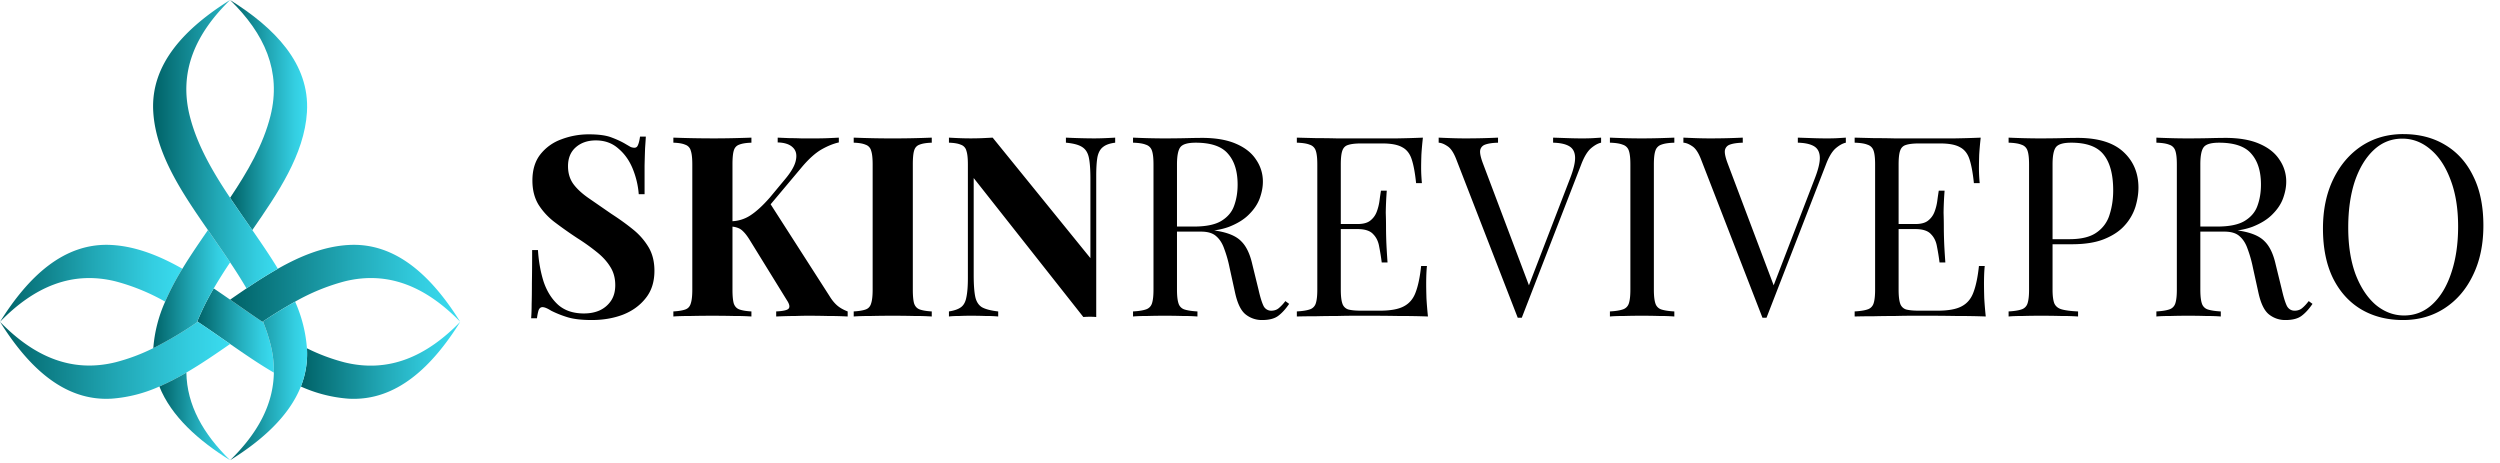 <svg width="232" height="43" fill="none" xmlns="http://www.w3.org/2000/svg"><path d="M16.927 24.94a24.264 24.264 0 00-1.601 3.053 19.243 19.243 0 00-4.58-1.877C6.64 25.093 3.133 26.649 0 29.865c2.574-4.113 5.902-7.402 10.393-7.129 2.28.136 4.465 1.029 6.534 2.204z" fill="url(#paint0_linear_64_434)"/><path d="M25.414 34.578c-1.41-.818-2.751-1.75-4.06-2.656-.986-.679-1.972-1.38-2.996-2.057l-.05-.034a23.892 23.892 0 011.527-3.067c.513.347 1.02.696 1.52 1.043.99.68 1.973 1.384 2.996 2.058l.09.062c.267.662.489 1.342.663 2.035.219.854.323 1.734.31 2.616z" fill="url(#paint1_linear_64_434)"/><path d="M42.71 29.865c-2.57 4.11-5.9 7.4-10.39 7.131a13.121 13.121 0 01-4.4-1.127 8.191 8.191 0 00.564-3.549 17.73 17.73 0 003.48 1.305c4.11 1.012 7.614-.544 10.746-3.76z" fill="url(#paint2_linear_64_434)"/><path d="M42.71 29.865c-3.135-3.216-6.639-4.772-10.746-3.75a19.275 19.275 0 00-4.577 1.878 41.967 41.967 0 00-2.983 1.838.343.343 0 00-.053.034c-1.012-.674-2.007-1.378-2.996-2.058.501-.347 1.009-.696 1.522-1.043a44.45 44.45 0 012.909-1.823c2.074-1.176 4.25-2.07 6.533-2.205 4.49-.273 7.82 3.016 10.39 7.129z" fill="url(#paint3_linear_64_434)"/><path d="M21.355 31.922c-1.308.905-2.66 1.838-4.06 2.653a23.41 23.41 0 01-2.505 1.291 13.126 13.126 0 01-4.397 1.127c-4.49.282-7.82-3.021-10.393-7.131 3.132 3.216 6.635 4.772 10.745 3.749 1.203-.312 2.37-.75 3.481-1.305 1.4-.705 2.75-1.502 4.045-2.385l.088-.059c1.009.68 2.01 1.381 2.996 2.06z" fill="url(#paint4_linear_64_434)"/><path d="M21.355 24.349a45.49 45.49 0 00-1.52 2.415 23.905 23.905 0 00-1.527 3.067c-.014.031-.025.062-.037.093a35.749 35.749 0 01-4.044 2.385 12.906 12.906 0 011.099-4.316c.46-1.054.996-2.074 1.6-3.053.745-1.231 1.571-2.427 2.372-3.588.679.99 1.384 1.985 2.057 2.997z" fill="url(#paint5_linear_64_434)"/><path d="M21.355 42.71c-2.946-1.832-5.469-4.087-6.565-6.844.86-.38 1.697-.81 2.506-1.291.048 3.01 1.547 5.685 4.059 8.135z" fill="url(#paint6_linear_64_434)"/><path d="M28.487 10.39c-.24 3.963-2.757 7.61-5.074 10.962-.682-.986-1.384-1.973-2.06-2.993 1.615-2.413 3.078-4.92 3.748-7.611 1.027-4.113-.532-7.61-3.748-10.745C25.468 2.57 28.756 5.9 28.486 10.39z" fill="url(#paint7_linear_64_434)"/><path d="M25.786 24.94a42.657 42.657 0 00-2.909 1.824 45.318 45.318 0 00-1.522-2.415c-.673-1.012-1.378-2.008-2.057-2.997-2.317-3.354-4.832-6.999-5.074-10.962C13.942 5.9 17.243 2.57 21.352 0c-3.216 3.134-4.772 6.638-3.746 10.745.671 2.695 2.134 5.2 3.746 7.61.677 1.013 1.379 2.008 2.061 2.994.803 1.165 1.63 2.36 2.373 3.591z" fill="url(#paint8_linear_64_434)"/><path d="M27.92 35.866c-1.094 2.757-3.617 5.012-6.566 6.844 2.512-2.447 4.014-5.122 4.06-8.132a9.923 9.923 0 00-.31-2.616 15.58 15.58 0 00-.663-2.035c0-.034-.025-.065-.037-.096a41.194 41.194 0 012.983-1.838 12.968 12.968 0 011.096 4.316 8.192 8.192 0 01-.564 3.557z" fill="url(#paint9_linear_64_434)"/><path d="M54.658 12.467c.922 0 1.633.102 2.133.305.5.188.93.391 1.29.61l.445.258c.125.047.243.07.352.07.156 0 .266-.086.328-.258.078-.172.14-.43.188-.774h.539c-.016.297-.04.657-.07 1.079-.016.406-.032.946-.047 1.618v2.649h-.54a7.815 7.815 0 00-.562-2.368c-.313-.766-.758-1.391-1.336-1.876-.563-.5-1.259-.75-2.087-.75-.75 0-1.367.211-1.852.633-.484.422-.727 1.008-.727 1.758 0 .626.156 1.165.47 1.618.312.438.765.867 1.359 1.29.61.421 1.344.93 2.204 1.523.75.485 1.422.97 2.016 1.454a6.147 6.147 0 011.43 1.641c.36.61.54 1.336.54 2.18 0 1.032-.274 1.884-.821 2.556-.532.672-1.235 1.18-2.11 1.523-.876.329-1.837.493-2.884.493-.969 0-1.743-.094-2.321-.282a9.618 9.618 0 01-1.453-.586c-.344-.218-.61-.328-.798-.328-.156 0-.273.086-.351.258-.063.172-.117.43-.164.774h-.54c.032-.375.047-.813.047-1.313.016-.5.024-1.149.024-1.946.015-.813.023-1.836.023-3.071h.54c.062 1.031.234 2 .515 2.907.297.89.743 1.61 1.337 2.157.609.547 1.414.82 2.414.82.547 0 1.032-.093 1.454-.281.437-.203.789-.5 1.055-.89.265-.392.398-.876.398-1.454 0-.657-.156-1.227-.469-1.712-.297-.484-.71-.938-1.242-1.36a18.777 18.777 0 00-1.805-1.289 39.288 39.288 0 01-2.063-1.454 6.222 6.222 0 01-1.548-1.664c-.375-.625-.562-1.368-.562-2.227 0-.985.242-1.79.726-2.415a4.33 4.33 0 011.946-1.407 7.12 7.12 0 012.58-.469zm23.186.305v.446c-.5.11-1.04.328-1.618.656-.562.328-1.156.86-1.781 1.594l-4.408 5.252 1.36-1.946 5.58 8.698c.218.36.453.648.703.867.25.219.578.407.984.563v.469a32.256 32.256 0 00-1.828-.047 78.907 78.907 0 00-1.829-.024c-.328 0-.727.008-1.196.024-.468 0-1.062.015-1.781.047v-.47c.64-.03 1.023-.116 1.148-.257.141-.156.087-.422-.164-.797l-3.399-5.51c-.219-.359-.414-.625-.586-.797-.172-.187-.344-.312-.516-.375a1.911 1.911 0 00-.68-.14v-.493a3.327 3.327 0 001.829-.562c.547-.36 1.14-.907 1.782-1.642l1.383-1.664c.594-.703.938-1.305 1.031-1.805.11-.516.008-.915-.304-1.196-.297-.281-.758-.43-1.384-.445v-.446l1.102.047c.36 0 .727.008 1.102.024h1.266c.453 0 .86-.008 1.22-.024.374-.015.703-.031.984-.047zm-8.112 0v.47c-.5.015-.883.077-1.148.187-.25.094-.415.281-.493.562-.078.266-.117.688-.117 1.266v11.629c0 .562.039.984.117 1.266.094.28.266.468.516.562.25.094.625.157 1.125.188v.469a22.25 22.25 0 00-1.594-.047 91.557 91.557 0 00-4.08 0c-.656 0-1.18.015-1.57.047v-.47c.5-.03.875-.093 1.125-.187s.415-.281.493-.562c.093-.282.14-.704.14-1.266V15.257c0-.578-.047-1-.14-1.266a.783.783 0 00-.516-.562c-.25-.11-.618-.172-1.102-.188v-.469a102.188 102.188 0 003.704.07c.657 0 1.305-.007 1.946-.023.64-.015 1.172-.031 1.594-.047zm16.736 0v.47c-.5.015-.883.077-1.149.187-.25.094-.414.281-.492.562-.078.266-.117.688-.117 1.266v11.629c0 .562.039.984.117 1.266.094.28.266.468.516.562.25.094.625.157 1.125.188v.469a22.25 22.25 0 00-1.594-.047 89.631 89.631 0 00-4.08 0c-.64 0-1.164.015-1.57.047v-.47c.5-.03.875-.093 1.125-.187s.414-.281.493-.562c.093-.282.14-.704.14-1.266V15.257c0-.578-.047-1-.14-1.266a.783.783 0 00-.516-.562c-.25-.11-.617-.172-1.102-.188v-.469a90.192 90.192 0 007.244 0zm17.02 0v.47c-.5.062-.875.194-1.125.398-.25.187-.422.492-.516.914-.078.422-.117 1.016-.117 1.782v13.082a7.084 7.084 0 00-.586-.024c-.188 0-.391.008-.61.024L90.359 16.523v9.003c0 .86.047 1.524.141 1.993.094.453.297.781.61.984.328.188.836.32 1.523.399v.469a11.672 11.672 0 00-1.172-.047 42.13 42.13 0 00-1.36-.024c-.36 0-.726.008-1.101.024-.376 0-.688.015-.938.047v-.47c.5-.077.875-.21 1.125-.398.25-.187.414-.492.492-.914.094-.438.141-1.032.141-1.782v-10.55c0-.578-.047-1-.14-1.266a.782.782 0 00-.516-.562c-.25-.11-.618-.172-1.102-.188v-.469c.25.016.562.032.938.047a26.52 26.52 0 002.18 0c.344-.015.656-.031.938-.047l9.072 11.183v-7.338c0-.86-.046-1.516-.14-1.97-.094-.468-.305-.804-.633-1.007-.313-.204-.813-.336-1.5-.399v-.469a60.22 60.22 0 002.531.07 24.8 24.8 0 001.102-.023c.375-.015.688-.031.938-.047zm1.657 0a65.133 65.133 0 002.86.071c.735 0 1.438-.008 2.11-.024a71.2 71.2 0 011.43-.023c1.266 0 2.313.18 3.142.539.844.36 1.469.852 1.875 1.477a3.54 3.54 0 01.633 2.063c0 .469-.094.969-.281 1.5-.188.532-.516 1.032-.985 1.5-.453.47-1.078.86-1.875 1.173-.797.297-1.805.446-3.025.446h-2.25v-.47h2.016c1.11 0 1.954-.171 2.532-.515.594-.36.992-.829 1.196-1.407.218-.594.328-1.25.328-1.97 0-1.234-.297-2.187-.891-2.86-.578-.687-1.579-1.03-3.001-1.03-.719 0-1.188.132-1.407.398-.218.265-.328.805-.328 1.617v11.629c0 .562.047.984.141 1.266a.844.844 0 00.539.562c.281.094.688.157 1.219.188v.469a16.18 16.18 0 00-1.36-.047 58.207 58.207 0 00-3.329 0c-.531 0-.961.015-1.289.047v-.47c.531-.03.93-.093 1.196-.187a.846.846 0 00.562-.562c.094-.282.141-.704.141-1.266V15.257c0-.578-.047-1-.141-1.266a.846.846 0 00-.562-.562c-.266-.11-.665-.172-1.196-.188v-.469zm3.728 8.323a35.5 35.5 0 011.992.117c.485.031.876.063 1.173.094.312.031.609.07.89.117 1.048.172 1.798.493 2.251.961.469.454.813 1.165 1.032 2.134l.586 2.391c.156.688.312 1.188.469 1.5a.79.79 0 00.773.422c.266-.015.485-.101.657-.257a3.95 3.95 0 00.586-.633l.351.258c-.328.484-.672.86-1.031 1.125-.344.25-.836.375-1.477.375a2.398 2.398 0 01-1.524-.516c-.438-.344-.766-1.016-.985-2.016l-.515-2.345a11.203 11.203 0 00-.493-1.734c-.172-.5-.422-.891-.75-1.172-.313-.282-.781-.422-1.407-.422h-2.532l-.046-.4zm23.173-8.323a29.31 29.31 0 00-.141 1.595c-.016.515-.024.906-.024 1.172 0 .281.008.554.024.82.015.25.031.461.047.633h-.539c-.094-.922-.227-1.649-.399-2.18-.172-.547-.469-.93-.891-1.149-.406-.234-1.024-.351-1.852-.351h-1.946c-.531 0-.938.046-1.219.14-.266.078-.445.258-.539.54-.094.265-.141.687-.141 1.265v11.629c0 .562.047.984.141 1.266a.844.844 0 00.539.562c.281.078.688.117 1.219.117h1.712c.984 0 1.727-.132 2.227-.398.516-.266.883-.696 1.102-1.29.234-.61.406-1.43.515-2.461h.54c-.047.422-.071.985-.071 1.688 0 .297.008.727.024 1.29.031.546.078 1.117.14 1.71a69.339 69.339 0 00-2.696-.046c-1-.016-1.891-.024-2.672-.024h-1.337c-.531 0-1.109.008-1.734.024-.626 0-1.259.008-1.899.023-.641 0-1.251.008-1.829.024v-.47c.531-.03.93-.093 1.196-.187a.846.846 0 00.562-.562c.094-.282.141-.704.141-1.266V15.257c0-.578-.047-1-.141-1.266a.846.846 0 00-.562-.562c-.266-.11-.665-.172-1.196-.188v-.469c.578.016 1.188.032 1.829.047.64 0 1.273.008 1.899.024h5.509a93.753 93.753 0 002.462-.07zm-4.033 8.018v.469h-4.29v-.469h4.29zm.68-3.095a31.916 31.916 0 00-.094 2.04c.016.469.024.899.024 1.29 0 .39.008.82.023 1.289.016.469.055 1.149.117 2.04h-.539a20.35 20.35 0 00-.234-1.454c-.078-.484-.266-.875-.563-1.172-.281-.313-.766-.469-1.453-.469v-.469c.515 0 .906-.101 1.172-.305.281-.218.484-.492.609-.82.125-.328.211-.664.258-1.008.047-.36.094-.68.141-.962h.539zm19.889-4.923v.47c-.297.062-.617.241-.961.538-.328.297-.625.798-.891 1.5l-5.509 14.208h-.375l-5.721-14.746c-.234-.594-.5-.985-.797-1.173-.297-.203-.57-.312-.82-.328v-.469c.312.016.695.032 1.149.047.468.016.922.024 1.359.024a65.133 65.133 0 003.001-.071v.47c-.531.015-.938.077-1.219.187a.675.675 0 00-.445.586c-.016.265.078.664.281 1.195l4.361 11.558-.376.399 4.08-10.597c.328-.844.484-1.5.469-1.97-.016-.484-.196-.827-.54-1.03-.343-.204-.844-.313-1.5-.329v-.469l1.383.047c.469.016.907.024 1.313.024.406 0 .742-.008 1.008-.024.266-.015.516-.031.75-.047zm6.796 0v.47c-.531.015-.937.077-1.219.187a.847.847 0 00-.539.562c-.094.266-.141.688-.141 1.266v11.629c0 .562.047.984.141 1.266a.846.846 0 00.539.562c.282.094.688.157 1.219.188v.469a16.155 16.155 0 00-1.359-.047 58.088 58.088 0 00-3.329 0c-.532 0-.962.015-1.29.047v-.47c.532-.03.93-.093 1.196-.187a.844.844 0 00.562-.562c.094-.282.141-.704.141-1.266V15.257c0-.578-.047-1-.141-1.266a.844.844 0 00-.562-.562c-.266-.11-.664-.172-1.196-.188v-.469c.328.016.758.032 1.29.047a58.452 58.452 0 003.329 0c.547-.015 1-.031 1.359-.047zm15.916 0v.47c-.297.062-.618.241-.961.538-.329.297-.626.798-.891 1.5l-5.51 14.208h-.375l-5.72-14.746c-.235-.594-.5-.985-.797-1.173-.297-.203-.571-.312-.821-.328v-.469c.313.016.696.032 1.149.047.469.016.922.024 1.36.024a65.28 65.28 0 003.001-.071v.47c-.532.015-.938.077-1.22.187a.676.676 0 00-.445.586c-.016.265.078.664.281 1.195l4.361 11.558-.375.399 4.079-10.597c.328-.844.485-1.5.469-1.97-.016-.484-.195-.827-.539-1.03-.344-.204-.844-.313-1.501-.329v-.469l1.384.047c.468.016.906.024 1.312.024.407 0 .743-.008 1.009-.024.265-.015.515-.031.75-.047zm12.516 0a31.462 31.462 0 00-.141 1.595c-.015.515-.023.906-.023 1.172a14.554 14.554 0 00.07 1.453h-.539c-.094-.922-.227-1.649-.398-2.18-.172-.547-.469-.93-.891-1.149-.407-.234-1.024-.351-1.852-.351h-1.946c-.532 0-.938.046-1.219.14-.266.078-.446.258-.54.54-.093.265-.14.687-.14 1.265v11.629c0 .562.047.984.14 1.266a.846.846 0 00.54.562c.281.078.687.117 1.219.117h1.711c.985 0 1.727-.132 2.227-.398.516-.266.883-.696 1.102-1.29.235-.61.407-1.43.516-2.461h.539c-.047.422-.07.985-.07 1.688 0 .297.008.727.023 1.29.032.546.078 1.117.141 1.71a69.376 69.376 0 00-2.696-.046c-1-.016-1.891-.024-2.673-.024h-1.336c-.531 0-1.11.008-1.735.024-.625 0-1.258.008-1.899.023-.641 0-1.25.008-1.828.024v-.47c.531-.03.929-.093 1.195-.187a.847.847 0 00.563-.562c.094-.282.14-.704.14-1.266V15.257c0-.578-.046-1-.14-1.266a.847.847 0 00-.563-.562c-.266-.11-.664-.172-1.195-.188v-.469c.578.016 1.187.032 1.828.047.641 0 1.274.008 1.899.024h5.509a93.625 93.625 0 002.462-.07zm-4.032 8.018v.469h-4.291v-.469h4.291zm.68-3.095a31.183 31.183 0 00-.094 2.04c.015.469.023.899.023 1.29 0 .39.008.82.024 1.289.015.469.054 1.149.117 2.04h-.539c-.063-.5-.141-.985-.235-1.454-.078-.484-.265-.875-.562-1.172-.282-.313-.766-.469-1.454-.469v-.469c.516 0 .907-.101 1.172-.305.282-.218.485-.492.61-.82.125-.328.211-.664.258-1.008.047-.36.093-.68.14-.962h.54zm5.94-4.923a65.133 65.133 0 002.86.071c.734 0 1.438-.008 2.11-.024a71.2 71.2 0 011.43-.023c1.891 0 3.306.43 4.243 1.29.938.859 1.407 1.969 1.407 3.328 0 .563-.094 1.157-.281 1.782a4.65 4.65 0 01-.985 1.711c-.453.516-1.078.938-1.876 1.266-.797.329-1.805.493-3.024.493h-2.25v-.47h2.016c1.109 0 1.953-.21 2.532-.632a3.05 3.05 0 001.195-1.665c.219-.687.329-1.43.329-2.227 0-1.485-.297-2.594-.891-3.329-.579-.735-1.579-1.102-3.001-1.102-.719 0-1.188.133-1.407.399-.219.265-.328.805-.328 1.617v11.629c0 .562.055.984.164 1.266.125.28.36.468.703.562.344.094.844.157 1.501.188v.469a20.847 20.847 0 00-1.547-.047 75.747 75.747 0 00-1.899-.024c-.61 0-1.18.008-1.712.024-.531 0-.961.015-1.289.047v-.47c.531-.03.93-.093 1.195-.187a.845.845 0 00.563-.562c.094-.282.141-.704.141-1.266V15.257c0-.578-.047-1-.141-1.266a.845.845 0 00-.563-.562c-.265-.11-.664-.172-1.195-.188v-.469zm13.714 0c.328.016.758.032 1.289.047a53.52 53.52 0 001.571.024c.734 0 1.438-.008 2.11-.024a71.09 71.09 0 011.43-.023c1.266 0 2.313.18 3.141.539.844.36 1.469.852 1.876 1.477a3.54 3.54 0 01.633 2.063c0 .469-.094.969-.282 1.5-.187.532-.515 1.032-.984 1.5-.453.47-1.079.86-1.876 1.173-.797.297-1.805.446-3.024.446h-2.251v-.47h2.017c1.109 0 1.953-.171 2.532-.515.593-.36.992-.829 1.195-1.407.219-.594.328-1.25.328-1.97 0-1.234-.297-2.187-.891-2.86-.578-.687-1.578-1.03-3-1.03-.719 0-1.188.132-1.407.398-.219.265-.328.805-.328 1.617v11.629c0 .562.047.984.14 1.266a.846.846 0 00.54.562c.281.094.687.157 1.219.188v.469c-.36-.032-.813-.047-1.36-.047a58.137 58.137 0 00-3.329 0c-.531 0-.961.015-1.289.047v-.47c.531-.03.929-.093 1.195-.187a.845.845 0 00.563-.562c.094-.282.141-.704.141-1.266V15.257c0-.578-.047-1-.141-1.266a.845.845 0 00-.563-.562c-.266-.11-.664-.172-1.195-.188v-.469zm3.727 8.323c.844.031 1.508.07 1.993.117.484.031.875.063 1.172.094.313.031.61.07.891.117 1.047.172 1.797.493 2.251.961.468.454.812 1.165 1.031 2.134l.586 2.391c.157.688.313 1.188.469 1.5.172.297.43.438.774.422.265-.015.484-.101.656-.257.188-.157.383-.368.586-.633l.352.258c-.328.484-.672.86-1.032 1.125-.343.25-.836.375-1.477.375a2.393 2.393 0 01-1.523-.516c-.438-.344-.766-1.016-.985-2.016l-.516-2.345a11.322 11.322 0 00-.492-1.734c-.172-.5-.422-.891-.75-1.172-.313-.282-.782-.422-1.407-.422h-2.532l-.047-.4zm19.188-8.65c1.484 0 2.782.335 3.891 1.007 1.126.672 1.993 1.641 2.603 2.907.625 1.25.937 2.774.937 4.572 0 1.75-.32 3.282-.961 4.595-.625 1.313-1.5 2.336-2.626 3.071-1.125.735-2.414 1.102-3.868 1.102-1.485 0-2.79-.336-3.915-1.008-1.11-.672-1.977-1.641-2.602-2.907-.61-1.266-.915-2.79-.915-4.572 0-1.75.321-3.282.962-4.595.64-1.313 1.516-2.337 2.625-3.071 1.126-.735 2.415-1.102 3.869-1.102zm-.094.421c-1.016 0-1.899.352-2.649 1.055-.751.703-1.337 1.672-1.759 2.907-.406 1.235-.609 2.665-.609 4.29 0 1.657.226 3.103.68 4.338.469 1.219 1.094 2.164 1.875 2.836.797.657 1.673.985 2.626.985 1.016 0 1.899-.352 2.649-1.055s1.329-1.672 1.735-2.907c.422-1.25.633-2.68.633-4.29 0-1.673-.234-3.118-.703-4.338-.454-1.219-1.071-2.156-1.852-2.813-.782-.672-1.657-1.008-2.626-1.008z" fill="#000"/><defs><linearGradient id="paint0_linear_64_434" x1="0" y1="26.291" x2="16.927" y2="26.291" gradientUnits="userSpaceOnUse"><stop stop-color="#006166"/><stop offset=".06" stop-color="#046A70"/><stop offset=".51" stop-color="#21A7B5"/><stop offset=".83" stop-color="#33CDE0"/><stop offset="1" stop-color="#3ADCF0"/></linearGradient><linearGradient id="paint1_linear_64_434" x1="18.308" y1="30.671" x2="25.417" y2="30.671" gradientUnits="userSpaceOnUse"><stop stop-color="#006166"/><stop offset=".06" stop-color="#046A70"/><stop offset=".51" stop-color="#21A7B5"/><stop offset=".83" stop-color="#33CDE0"/><stop offset="1" stop-color="#3ADCF0"/></linearGradient><linearGradient id="paint2_linear_64_434" x1="27.92" y1="33.436" x2="42.71" y2="33.436" gradientUnits="userSpaceOnUse"><stop stop-color="#006166"/><stop offset=".06" stop-color="#046A70"/><stop offset=".51" stop-color="#21A7B5"/><stop offset=".83" stop-color="#33CDE0"/><stop offset="1" stop-color="#3ADCF0"/></linearGradient><linearGradient id="paint3_linear_64_434" x1="21.355" y1="26.294" x2="42.709" y2="26.294" gradientUnits="userSpaceOnUse"><stop stop-color="#006166"/><stop offset=".06" stop-color="#046A70"/><stop offset=".51" stop-color="#21A7B5"/><stop offset=".83" stop-color="#33CDE0"/><stop offset="1" stop-color="#3ADCF0"/></linearGradient><linearGradient id="paint4_linear_64_434" x1="0" y1="33.436" x2="21.355" y2="33.436" gradientUnits="userSpaceOnUse"><stop stop-color="#006166"/><stop offset=".06" stop-color="#046A70"/><stop offset=".51" stop-color="#21A7B5"/><stop offset=".83" stop-color="#33CDE0"/><stop offset="1" stop-color="#3ADCF0"/></linearGradient><linearGradient id="paint5_linear_64_434" x1="14.227" y1="26.832" x2="21.355" y2="26.832" gradientUnits="userSpaceOnUse"><stop stop-color="#006166"/><stop offset=".06" stop-color="#046A70"/><stop offset=".51" stop-color="#21A7B5"/><stop offset=".83" stop-color="#33CDE0"/><stop offset="1" stop-color="#3ADCF0"/></linearGradient><linearGradient id="paint6_linear_64_434" x1="14.79" y1="38.642" x2="21.355" y2="38.642" gradientUnits="userSpaceOnUse"><stop stop-color="#006166"/><stop offset=".06" stop-color="#046A70"/><stop offset=".51" stop-color="#21A7B5"/><stop offset=".83" stop-color="#33CDE0"/><stop offset="1" stop-color="#3ADCF0"/></linearGradient><linearGradient id="paint7_linear_64_434" x1="21.355" y1="10.678" x2="28.501" y2="10.678" gradientUnits="userSpaceOnUse"><stop stop-color="#006166"/><stop offset=".06" stop-color="#046A70"/><stop offset=".51" stop-color="#21A7B5"/><stop offset=".83" stop-color="#33CDE0"/><stop offset="1" stop-color="#3ADCF0"/></linearGradient><linearGradient id="paint8_linear_64_434" x1="14.21" y1="13.383" x2="25.786" y2="13.383" gradientUnits="userSpaceOnUse"><stop stop-color="#006166"/><stop offset=".06" stop-color="#046A70"/><stop offset=".51" stop-color="#21A7B5"/><stop offset=".83" stop-color="#33CDE0"/><stop offset="1" stop-color="#3ADCF0"/></linearGradient><linearGradient id="paint9_linear_64_434" x1="21.355" y1="35.35" x2="28.5" y2="35.35" gradientUnits="userSpaceOnUse"><stop stop-color="#006166"/><stop offset=".06" stop-color="#046A70"/><stop offset=".51" stop-color="#21A7B5"/><stop offset=".83" stop-color="#33CDE0"/><stop offset="1" stop-color="#3ADCF0"/></linearGradient></defs></svg>
